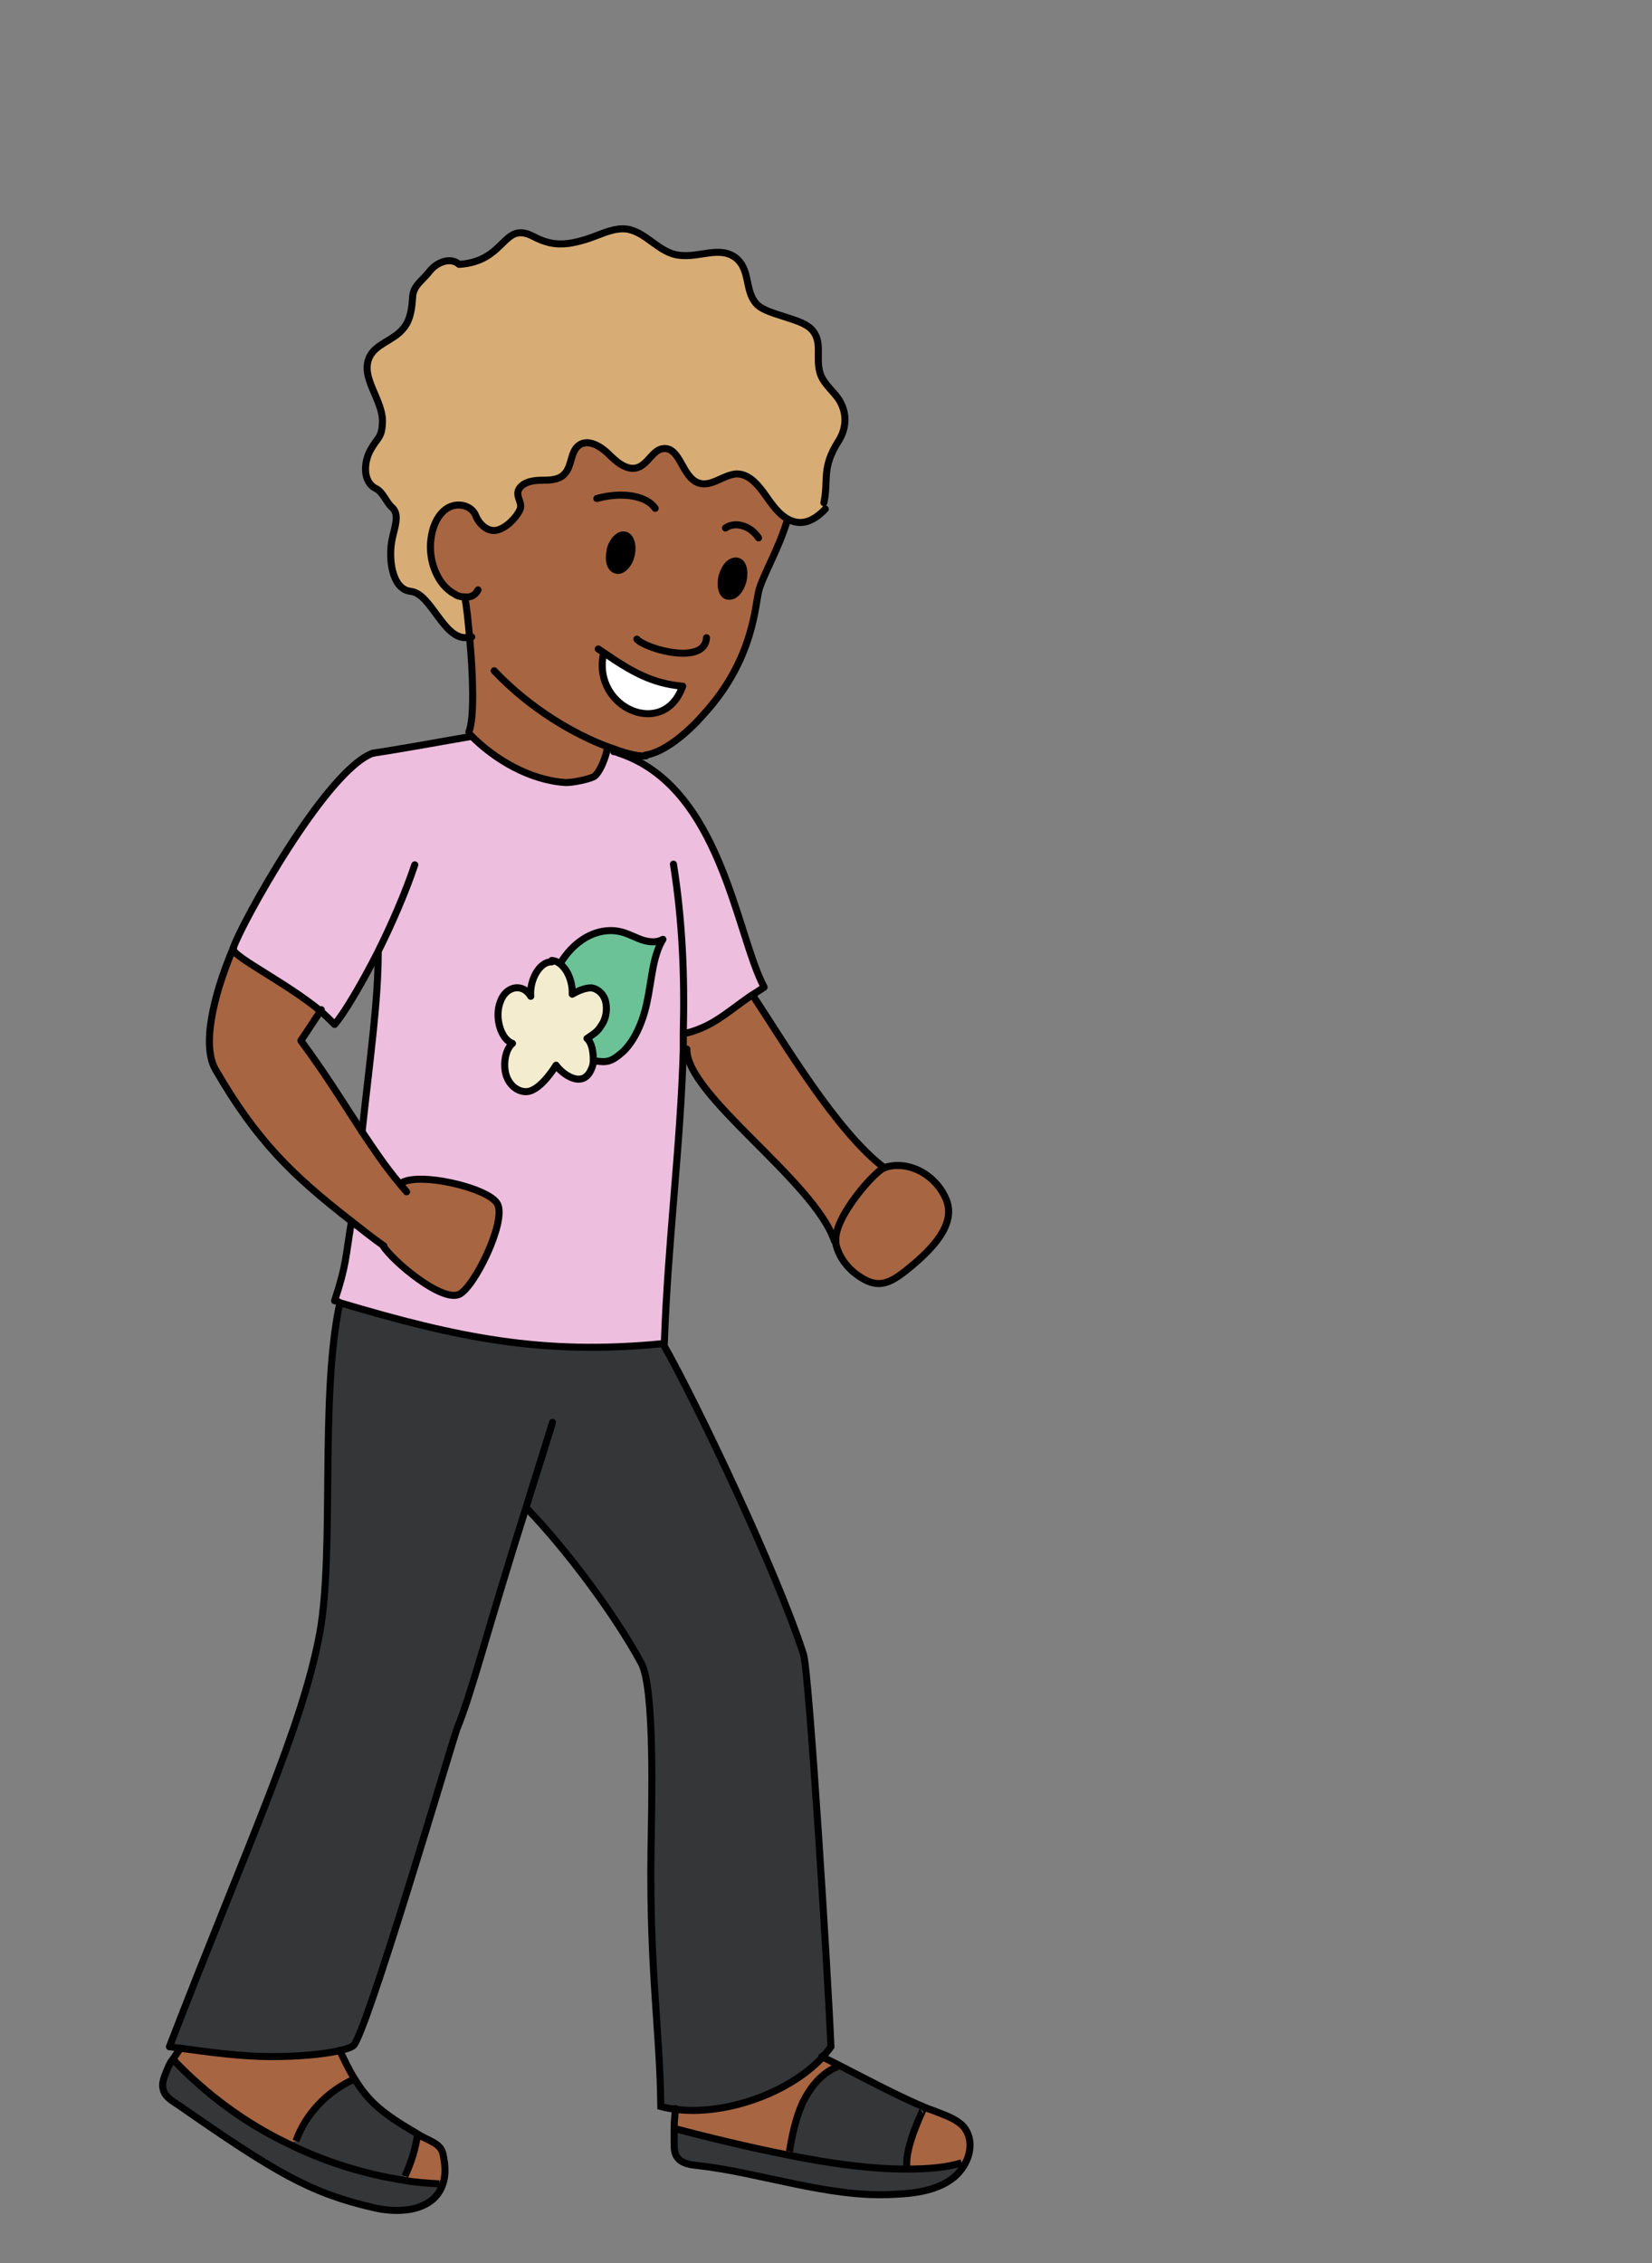 <?xml version="1.0" encoding="UTF-8"?><svg id="oceania" xmlns="http://www.w3.org/2000/svg" width="235" height="321.9" viewBox="0 0 235 321.9"><rect x="0" y="0" width="235" height="321.9" fill="#808080" stroke="none"/><defs><style>.cls-1{stroke-linecap:round;stroke-linejoin:round;}.cls-1,.cls-2{fill:none;stroke:#000;}.cls-2{stroke-miterlimit:10;}.cls-3,.cls-4,.cls-5,.cls-6,.cls-7,.cls-8,.cls-9,.cls-10{stroke-width:0px;}.cls-4{fill:#f3eccf;}.cls-5{fill:#6bc297;}.cls-6{fill:#353638;}.cls-7{fill:#d7ad75;}.cls-8{fill:#a76541;}.cls-9{fill:#fff;}.cls-10{fill:#eebede;}</style></defs><path class="cls-8" d="M136.9,302.7c1.3,1.4,1.2,3.5.2,5.2l-.3-.2c-2.2.6-4.9.9-7.9.9v-.4c-.2-3,2.5-8.2,2.3-8.2h0c.7.2,1.4.5,2.1.7,1.3.5,2.6,1,3.5,2Z"/><path class="cls-6" d="M136.9,307.7l.3.2c-.4.8-1.1,1.6-1.9,2.2-2.4,1.7-5.5,2-8.4,2.2-9,.4-18.7-3.1-27.7-4.1-1.1-.1-2.3-.3-2.9-1.1-.5-.6-.5-1.4-.5-2.1,0-.7,0-1.4,0-2.1,5,1.3,10.7,2.7,16.3,3.8,5.9,1.2,11.7,2,16.8,2,3,0,5.7-.2,7.9-.9Z"/><path class="cls-6" d="M131.4,299.9h0c.1,0-2.6,5.3-2.3,8.3v.4c-5,0-10.9-.9-16.8-2v-.6c.5-2.4,1-4.8,2-7,1-2.2,2.7-4.2,5-5,4.1,2.1,8.2,4.3,12.2,6Z"/><path class="cls-8" d="M134.8,170.6c1.5,3.6-2.2,7.3-5.1,9.6s-4.6,3.3-7.6,1.1c-1.4-1.1-2.6-2.6-3-4.4,0-.1,0-.2,0-.4-.3-3.5,5.7-10.2,6.9-10.4,3.4-1.2,7.5.9,8.9,4.5Z"/><path class="cls-8" d="M116.8,292.7c.8.4,1.6.8,2.4,1.2-2.3.9-3.9,2.9-5,5-1,2.2-1.5,4.6-1.9,7v.6c-5.7-1.1-11.4-2.5-16.5-3.8,0-.9.1-1.9.2-2.8h0c6.9.9,15.9-2.2,20.7-7.2h0Z"/><path class="cls-6" d="M74.9,214.5c-5.8,18.7-7.6,26-9.8,31.4-.7,1.8-13.1,44.1-14.8,45.1-.5.3-1.2.5-2.1.7-2.3.5-5.8.8-9.4.8-4.4,0-8.8-.6-13.1-1.2-.5,0-1-.1-1.5-.2,11.2-29,18.9-45.3,21.4-58.9,2.1-11.8,0-33.4,2.8-46.7v-.2c16.5,4.9,28.7,7.5,46,5.8,4.5,7.8,16.4,32.5,20,44.2.8,2.5,3.5,45.9,3.9,55.8-.4.6-.9,1.2-1.4,1.7-4.8,5-13.7,8.1-20.7,7.2-.7,0-1.4-.2-2.1-.4-.2-10.5-1.7-19.2-1.4-36.1,0-6.4.7-23.4-1.4-27-3.8-6.9-10.7-16.2-16.2-21.9h-.1Z"/><path class="cls-8" d="M125.8,166.1c-1.2.3-7.2,7-6.9,10.4h-.2c-2.9-8.6-21.2-20.8-21-27.3h-.6c0-.8,0-1.6,0-2.4h.5c3.7-1,5.7-2.8,8.9-5.2l.6.2c4,6,11.7,19.1,18.5,24.2Z"/><path class="cls-7" d="M119.5,57.7c.8,1.7.6,3.6-.4,5.2-2.5,3.9-1.4,5.5-2.1,8.8l.2.7c-2.1,2.2-3.8,2.2-5.2,1.5-1.2-.6-2.1-1.8-2.7-2.6-1.2-1.7-2.6-3.9-4.7-3.9-1.9,0-3.6,1.9-5.4,1.3-2.3-.8-2.5-5.1-5-4.9-1.6.1-2.2,2.2-3.7,2.7-1.5.5-3-.8-4.1-1.9-1.1-1.1-2.9-2.2-4.2-1.3-1.3.9-1,2.9-2.1,4.1-.7.8-1.9.9-3,.9s-2.3,0-3.1.8c-1.3,1.1.2,2.2-.2,3.3-.5,1.3-2,2.7-3.3,3-1.3.3-2.4-.8-3-2-.7-1.6-2.8-2-4.1-1.1-1.4.9-2.1,2.7-2.3,4.4-.3,3.1.9,6.5,3.4,7.8.4.2,1,.4,1.4.4h0c.3,1.4.5,3.5.7,5.8-3.7,1-5.4-6.2-8.5-6.5-2.7-.3-3.2-4.8-2.6-7.5.3-1.5,1.1-3.4,0-4.4-.9-.8-1.3-2.2-2.3-2.7-1.9-.9-1.8-3.7-.8-5.5,1-1.8,1.6-1.7,1.7-3.8.2-3.3-3.3-6.5-1.8-9.5.9-1.8,3.4-2.3,4.7-3.9,1.1-1.2,1.3-3,1.4-4.6s1.4-2.3,2.4-3.6,3-2.1,4.2-1c6.7-.4,6.2-6.2,10.5-4,2.5,1.3,4.4,1.5,8,.3,1.8-.6,3.6-1.6,5.5-1.3,2.7.5,4.5,3.4,7.3,3.7,2.9.4,5.8-1.4,8.1.4,2.2,1.8,1.1,5,3.2,6.8,1.6,1.3,5.9,1.8,7.4,3.2,1.9,1.8.6,4.1,1.4,6.5.6,1.7,2.3,2.7,3,4.3Z"/><path class="cls-8" d="M86,93l-.2.2c-1.5,7.6,8.7,11.9,11.3,4.4-4.4-.4-7.3-2.1-11.1-4.7ZM66.1,84.9c-.5,0-1-.1-1.4-.4-2.5-1.3-3.8-4.8-3.4-7.8.2-1.7.9-3.5,2.3-4.4,1.4-.9,3.5-.5,4.1,1.1.5,1.2,1.7,2.3,3,2,1.3-.3,2.8-1.8,3.3-3,.4-1.1-1.1-2.1.2-3.3.8-.7,2-.8,3.1-.8s2.3-.1,3-.9c1.1-1.1.8-3.2,2.1-4.1,1.3-.9,3.1.2,4.2,1.3,1.1,1.1,2.6,2.4,4.1,1.9,1.5-.5,2.2-2.6,3.7-2.7,2.4-.2,2.6,4.1,5,4.9,1.8.6,3.5-1.2,5.4-1.3,2.1,0,3.5,2.2,4.7,3.9.6.8,1.5,2,2.7,2.6h0c-1.3,4.3-3.3,7.7-4,10-.6,1.9-.6,9.9-8,17.9,0,0-4.3,5.1-8.2,5.7-.7.1-2-.1-3.8-.7-.5-.2-1.1-.4-1.7-.6,0,1-1.1,3.9-2,4.3-.9.4-2.9.8-3.9.8-5-.3-10.1-3.2-13.6-6.8h0s-.2-.4-.2-.4c.8-1.9.6-8.2.1-13.4-.2-2.3-.5-4.4-.7-5.8h0ZM105.6,82.6c.3-1.4,0-2.7-.9-2.8s-1.7.8-2.1,2.2,0,2.7.9,2.8,1.7-.8,2.1-2.2ZM89.9,79c.3-1.4-.1-2.6-.9-2.8-.8-.2-1.8.8-2.1,2.1-.3,1.4,0,2.6.9,2.8.8.2,1.8-.8,2.1-2.2Z"/><path class="cls-10" d="M97.3,146.9c0,.8,0,1.6,0,2.4-.4,13.7-2.2,27.3-2.7,41.8,0,0-.1,0-.2,0-17.2,1.7-29.4-.8-45.9-5.8-.3,0-.5-.2-.8-.3,1.7-5.2,1.5-5.9,2.4-11.3,1.4,1.1,2.9,2.3,4.6,3.5,1.3,2.2,8.3,8,10.8,6.9,2.1-.9,6.7-10.2,5.5-12.8-1.1-2.4-11.9-4.8-13.9-2.9h0c-2.1-2.5-3.7-4.9-5.3-7.3h0c1.1-11,2.2-18.8,2.3-25.6h-.1c-2.4,4.6-4.8,8.6-6.1,10.2-.6-.6-1.3-1.3-2-1.9-4.7-3.9-12-7.5-12.4-8.7,0,0,0-.1,0-.3.9-3,13.2-25.4,19.9-27.7,5.2-.8,9.9-1.7,13.5-2.3l.3-.3c3.5,3.6,8.6,6.5,13.6,6.8,1,0,3-.4,3.9-.8.9-.4,2-3.3,2-4.3.6.2,1.2.4,1.7.6v.3c14.5,4.8,16.6,25.8,20.6,33.3-.7.5-1.4.9-2,1.3-3.3,2.3-5.2,4.2-8.9,5.2h-.5ZM92,142.7c.7-3.1.8-6.7,2.3-9.1-.9.5-1.9.4-2.9.1-1-.3-1.9-.8-2.8-1.1-3.1-1-6.5.6-8.7,4.1h-1.4c0,.1,0,.1-.1.1-1.6,0-3.1,2.5-2.9,4.9-1.1-1.9-3.5-1.5-4.3.7-.9,2.2,0,5.4,1.7,6-1.1.9-1.4,3.3-.8,4.8s2,2.3,3.2,2c1.9-.5,3.8-3.7,3.8-3.7.9,1.3,3.8,3.4,5,.6.2-.4.3-.8.3-1.3h.3c1.6.3,2.2.2,3.9-1.3,1.7-1.5,2.9-4.1,3.4-6.9Z"/><path class="cls-3" d="M104.8,79.7c.8.2,1.2,1.4.9,2.8-.3,1.4-1.3,2.4-2.1,2.2s-1.2-1.4-.9-2.8,1.3-2.4,2.1-2.2Z"/><path class="cls-5" d="M94.3,133.6c-1.5,2.4-1.6,6-2.3,9.1-.6,2.8-1.8,5.4-3.4,6.9-1.7,1.5-2.3,1.5-3.9,1.3h-.3c0-1.2-.2-2.5-.9-3.1.7-.5,1.5-.9,2-1.8.6-.8.9-2,.7-3.2-.2-1.3-1.2-2.1-2.1-2.2-.9,0-1.8.4-2.7.9.1-2.4-1.3-4.7-2.9-4.8h1.4c2.2-3.5,5.6-5.1,8.7-4.2,1,.3,1.9.8,2.8,1.1,1,.3,2,.4,2.9-.1Z"/><path class="cls-9" d="M97.1,97.6c-2.6,7.5-12.7,3.2-11.3-4.4l.2-.2c3.8,2.5,6.7,4.2,11.1,4.7Z"/><path class="cls-3" d="M88.9,76.2c.8.2,1.3,1.4.9,2.8-.3,1.4-1.3,2.3-2.1,2.2-.9-.2-1.3-1.4-.9-2.8.3-1.4,1.3-2.3,2.1-2.1Z"/><path class="cls-4" d="M86.2,142.9c.2,1.1-.2,2.4-.7,3.2-.6.8-1.3,1.3-2,1.8.7.6,1,1.9.9,3.1,0,.5-.1.9-.3,1.3-1.1,2.8-4.1.7-5-.6,0,0-1.9,3.3-3.8,3.7-1.2.3-2.6-.4-3.2-2s-.3-3.9.8-4.8c-1.6-.6-2.5-3.9-1.7-6,.9-2.2,3.2-2.6,4.3-.7-.2-2.5,1.2-4.9,2.9-4.9,0,0,0,0,.1,0,1.6,0,3,2.4,2.9,4.8.9-.5,1.8-1,2.7-.9.9,0,1.9.9,2.1,2.2Z"/><path class="cls-8" d="M56.8,168.4h0c2.1-1.9,12.8.5,13.9,2.9,1.2,2.6-3.4,11.9-5.5,12.8-2.5,1.1-9.4-4.7-10.8-6.9-1.6-1.2-3.2-2.4-4.6-3.5-8.5-6.6-13.6-11.5-19.3-21.5-1.9-3.3-.5-10.3,2.5-17.4h0c0,.2,0,.3,0,.3.4,1.2,7.7,4.8,12.4,8.7-1.3,1.9-1.3,2-2.8,4.2,3.9,5.3,6.3,9.3,8.8,13.1,1.6,2.4,3.2,4.8,5.3,7.3Z"/><path class="cls-8" d="M63,306.4c.4,1.7.3,3.1,0,4.3h-.5c-1.7-.2-3.3-.4-5-.7v-.6c1-1.8,1.6-3.8,1.9-5.9.2,0,.3.2.5.3,1.2.7,2.8,1.1,3.1,2.5Z"/><path class="cls-6" d="M62.4,310.6h.5c-1.1,3.7-5.4,4.5-9.8,3.5-9.2-2.1-14-5-27.8-14.6-.9-.6-2-1.3-2.2-2.3-.2-.8.1-1.6.4-2.3.3-.7.6-1.2.9-1.8h.3c4.6,4.8,10,8.8,16,11.7,5.2,2.6,10.9,4.4,16.7,5.3,1.6.3,3.3.4,5,.5Z"/><path class="cls-6" d="M59.4,303.6c-.3,2-.9,4-1.8,5.9v.6c-5.9-.9-11.5-2.7-16.8-5.3l1.3-.3c1.4-3.9,4.5-7.1,8.3-8.8,2,3.3,4,5,9,7.9Z"/><path class="cls-8" d="M48.2,291.7c.8,1.6,1.5,2.9,2.1,4-3.8,1.7-6.9,4.9-8.3,8.8l-1.3.3c-5.9-2.9-11.4-6.9-16-11.7h-.3c.3-.6.7-1.1,1.2-1.8h0c4.4.6,8.7,1.2,13.1,1.2,3.6,0,7.1-.3,9.4-.8Z"/><path class="cls-1" d="M59,123c-1.3,3.9-3.3,8.5-5.3,12.5-2.4,4.7-4.8,8.7-6.1,10.2-.6-.6-1.3-1.3-2-1.9-4.7-3.9-12-7.5-12.4-8.7,0,0,0-.1,0-.3.9-3,13.2-25.4,19.9-27.7"/><path class="cls-1" d="M50,173.7c-.9,5.4-.7,6.1-2.4,11.3.3,0,.6.2.8.3,16.5,4.9,28.7,7.5,45.9,5.8,0,0,.1,0,.2,0,.5-14.5,2.3-28,2.7-41.8,0-.8,0-1.6,0-2.4.2-7.9-.1-15.8-1.4-24"/><path class="cls-1" d="M53.8,135.5c0,6.8-1.1,14.5-2.3,25.5"/><path class="cls-1" d="M33.2,134.8c-3,7.1-4.5,14.1-2.5,17.4,5.8,10,10.8,14.9,19.3,21.5,1.4,1.1,2.9,2.3,4.6,3.5"/><path class="cls-1" d="M45.7,143.6c0,0,0,.1-.1.2-1.3,1.9-1.3,2-2.8,4.2,3.9,5.3,6.3,9.3,8.8,13.1,1.6,2.4,3.2,4.8,5.3,7.3s.3.3.4.5"/><path class="cls-1" d="M87.3,106.9c.2,0,.5.1.7.2,14.6,4.8,16.7,25.8,20.7,33.3-.7.5-1.4.9-2,1.3-3.3,2.3-5.2,4.2-8.9,5.2"/><path class="cls-1" d="M56.9,168.4c2.1-1.9,12.8.5,13.9,2.9,1.2,2.6-3.4,11.9-5.5,12.8-2.5,1.1-9.4-4.7-10.8-6.9"/><path class="cls-1" d="M97.7,149.2c-.1,6.6,18.1,18.7,21,27.3"/><path class="cls-1" d="M107.3,141.9c4,6,11.7,19.1,18.5,24.2"/><path class="cls-1" d="M125.8,166.1c-1.2.3-7.2,7-6.9,10.4,0,.1,0,.2,0,.4.4,1.8,1.6,3.4,3,4.4,3,2.2,4.7,1.3,7.6-1.1s6.6-6,5.1-9.6-5.5-5.7-8.9-4.5"/><path class="cls-1" d="M53.2,107.1c5.2-.8,9.9-1.7,13.5-2.3"/><path class="cls-1" d="M48.3,185.5c-2.8,13.3-.7,34.9-2.8,46.7-2.5,13.6-10.2,29.9-21.4,58.9.5,0,1,.2,1.5.2,4.4.6,8.7,1.2,13.1,1.2,3.6,0,7.1-.3,9.4-.8.9-.2,1.6-.4,2.1-.7,1.7-.9,14.1-43.2,14.8-45.1,2.2-5.4,3.9-12.7,9.8-31.4,1.1-3.6,2.4-7.6,3.8-12.2"/><path class="cls-2" d="M75,214.6c5.5,5.7,12.4,14.9,16.2,21.9,2,3.6,1.5,20.6,1.4,27-.2,16.8,1.3,25.6,1.4,36.1.7.2,1.4.3,2.1.4,6.9.9,15.9-2.2,20.7-7.2.5-.6,1-1.1,1.4-1.7-.4-9.9-3.1-53.3-3.9-55.8-3.7-11.6-15.5-36.4-20-44.2,0,0,0,0,0,0"/><path class="cls-1" d="M86.4,106.2c0,1-1.1,3.9-2,4.3-.9.4-2.9.8-3.9.8-5-.3-10.1-3.2-13.6-6.8h0"/><path class="cls-1" d="M25.7,291.3c-.5.6-.8,1.2-1.2,1.7s-.6,1.1-.9,1.8c-.3.7-.6,1.6-.4,2.3.2,1.1,1.3,1.7,2.2,2.3,13.8,9.6,18.7,12.5,27.8,14.6,4.4,1,8.7.1,9.8-3.4.4-1.1.4-2.6,0-4.3-.3-1.4-1.9-1.8-3.1-2.5-.2-.1-.4-.2-.5-.3-5-2.9-7-4.6-9-7.9-.7-1.1-1.3-2.4-2.1-4"/><path class="cls-1" d="M96.1,299.9c-.1.9-.2,1.9-.2,2.8,0,.7,0,1.4,0,2.1,0,.7,0,1.5.5,2.1.6.8,1.8,1,2.9,1.1,8.9,1,18.6,4.6,27.7,4.1,2.9-.1,6.1-.5,8.4-2.2.8-.6,1.4-1.3,1.9-2.2.9-1.7,1-3.7-.2-5.2-.9-1-2.2-1.5-3.5-2-.7-.3-1.4-.5-2.1-.8-4-1.7-8.1-3.9-12.2-6-.8-.4-1.6-.8-2.4-1.2"/><path class="cls-1" d="M91.9,107.5c-.7.1-2-.1-3.8-.7-.5-.2-1.1-.4-1.7-.6-4.5-1.7-10.8-5.2-16.1-10.8"/><path class="cls-1" d="M112,74c-1.3,4.2-3.3,7.5-4,9.8-.6,1.9-.6,9.9-8,17.9,0,0-4.3,5.1-8.2,5.7"/><path class="cls-1" d="M107.9,76.5c-1.1-1.7-3.3-2.4-4.7-1.4"/><path class="cls-1" d="M84.9,70.9c3.6-1,7.1-.4,8.3,1.4"/><path class="cls-1" d="M100.5,90.7c-.2,4-8.7,1.6-9.9.2"/><path class="cls-1" d="M102.7,82c-.3,1.4,0,2.7.9,2.8s1.7-.8,2.1-2.2c.3-1.4,0-2.7-.9-2.8s-1.7.8-2.1,2.2Z"/><path class="cls-1" d="M86.8,78.3c-.3,1.4,0,2.6.9,2.8.8.2,1.8-.8,2.1-2.2.3-1.4-.1-2.6-.9-2.8-.8-.2-1.8.8-2.1,2.1Z"/><path class="cls-1" d="M97.1,97.6c-4.4-.4-7.3-2.1-11.1-4.7-.3-.2-.6-.4-.9-.6"/><path class="cls-1" d="M97.1,97.6c-2.6,7.5-12.7,3.2-11.3-4.4"/><path class="cls-1" d="M66.1,84.9c.3,1.4.5,3.5.7,5.8.5,5.2.7,11.5-.1,13.4"/><path class="cls-1" d="M68,83.9c-.4.8-1.1,1.1-1.9,1-.5,0-1-.1-1.4-.4-2.5-1.3-3.8-4.8-3.4-7.8.2-1.7.9-3.5,2.3-4.4,1.4-.9,3.5-.5,4.1,1.1.5,1.2,1.7,2.3,3,2,1.3-.3,2.8-1.8,3.3-3,.4-1.1-1.1-2.1.2-3.3.8-.7,2-.8,3.1-.8s2.3-.1,3-.9c1.1-1.1.8-3.2,2.1-4.1,1.3-.9,3.1.2,4.2,1.3,1.1,1.1,2.6,2.4,4.1,1.9,1.5-.5,2.2-2.6,3.7-2.7,2.4-.2,2.6,4.1,5,4.9,1.8.6,3.5-1.2,5.4-1.3,2.1,0,3.5,2.2,4.7,3.9.6.8,1.5,2,2.7,2.6,1.4.7,3.1.7,5.2-1.5"/><path class="cls-1" d="M78.5,136.8s0,0-.1,0c-1.6,0-3.1,2.5-2.9,4.9-1.1-1.9-3.5-1.5-4.3.7-.9,2.2,0,5.4,1.7,6-1.1.9-1.4,3.3-.8,4.8s2,2.3,3.2,2c1.9-.5,3.8-3.7,3.8-3.7.9,1.3,3.8,3.4,5,.6.2-.4.3-.8.3-1.3,0-1.2-.2-2.5-.9-3.1.7-.5,1.5-.9,2-1.8.6-.8.9-2,.7-3.2-.2-1.3-1.2-2.1-2.1-2.2-.9,0-1.8.4-2.7.9.1-2.4-1.3-4.7-2.9-4.8Z"/><path class="cls-1" d="M79.9,136.7c2.2-3.4,5.6-5,8.7-4.1,1,.3,1.9.8,2.8,1.1,1,.3,2,.4,2.9-.1-1.5,2.4-1.6,6-2.3,9.1-.6,2.8-1.8,5.4-3.4,6.9-1.7,1.5-2.3,1.5-3.9,1.3"/><path class="cls-2" d="M24.8,293.1c4.6,4.8,10,8.8,16,11.7,5.2,2.6,10.9,4.4,16.7,5.3,1.6.3,3.3.4,5,.5"/><path class="cls-2" d="M95.7,302.7s0,0,.1,0c5,1.3,10.7,2.7,16.3,3.8,5.9,1.2,11.7,2,16.8,2,3,0,5.7-.2,7.9-.9"/><path class="cls-2" d="M50.4,295.7s0,0,0,0c-3.8,1.7-6.9,4.9-8.3,8.8"/><path class="cls-2" d="M59.4,303.2c0,.1,0,.3,0,.4-.3,2-.9,4-1.8,5.9"/><path class="cls-2" d="M119.2,293.9h0c-2.3.9-3.9,2.9-5,5.1-1,2.2-1.5,4.6-1.9,7"/><path class="cls-2" d="M131.3,300c.1,0-2.6,5.2-2.3,8.2"/><path class="cls-1" d="M67.1,90.6c0,0-.2,0-.2,0-3.7,1-5.4-6.2-8.5-6.5-2.7-.3-3.2-4.8-2.6-7.5.3-1.5,1.1-3.4,0-4.4-.9-.8-1.3-2.2-2.3-2.7-1.9-.9-1.8-3.7-.8-5.5,1-1.8,1.6-1.7,1.7-3.8.2-3.3-3.3-6.5-1.8-9.5.9-1.8,3.4-2.3,4.7-3.9,1.1-1.2,1.3-3,1.4-4.6s1.4-2.3,2.4-3.6,3-2.1,4.2-1c6.7-.4,6.2-6.2,10.5-4,2.5,1.3,4.4,1.5,8,.3,1.8-.6,3.6-1.6,5.5-1.3,2.7.5,4.5,3.4,7.3,3.7,2.9.4,5.8-1.4,8.1.4,2.2,1.8,1.1,5,3.2,6.8,1.6,1.3,5.9,1.8,7.4,3.2,1.9,1.8.6,4.1,1.4,6.5.6,1.7,2.3,2.7,3,4.3.8,1.7.6,3.6-.4,5.2-2.5,3.9-1.4,5.5-2.1,8.8"/></svg>